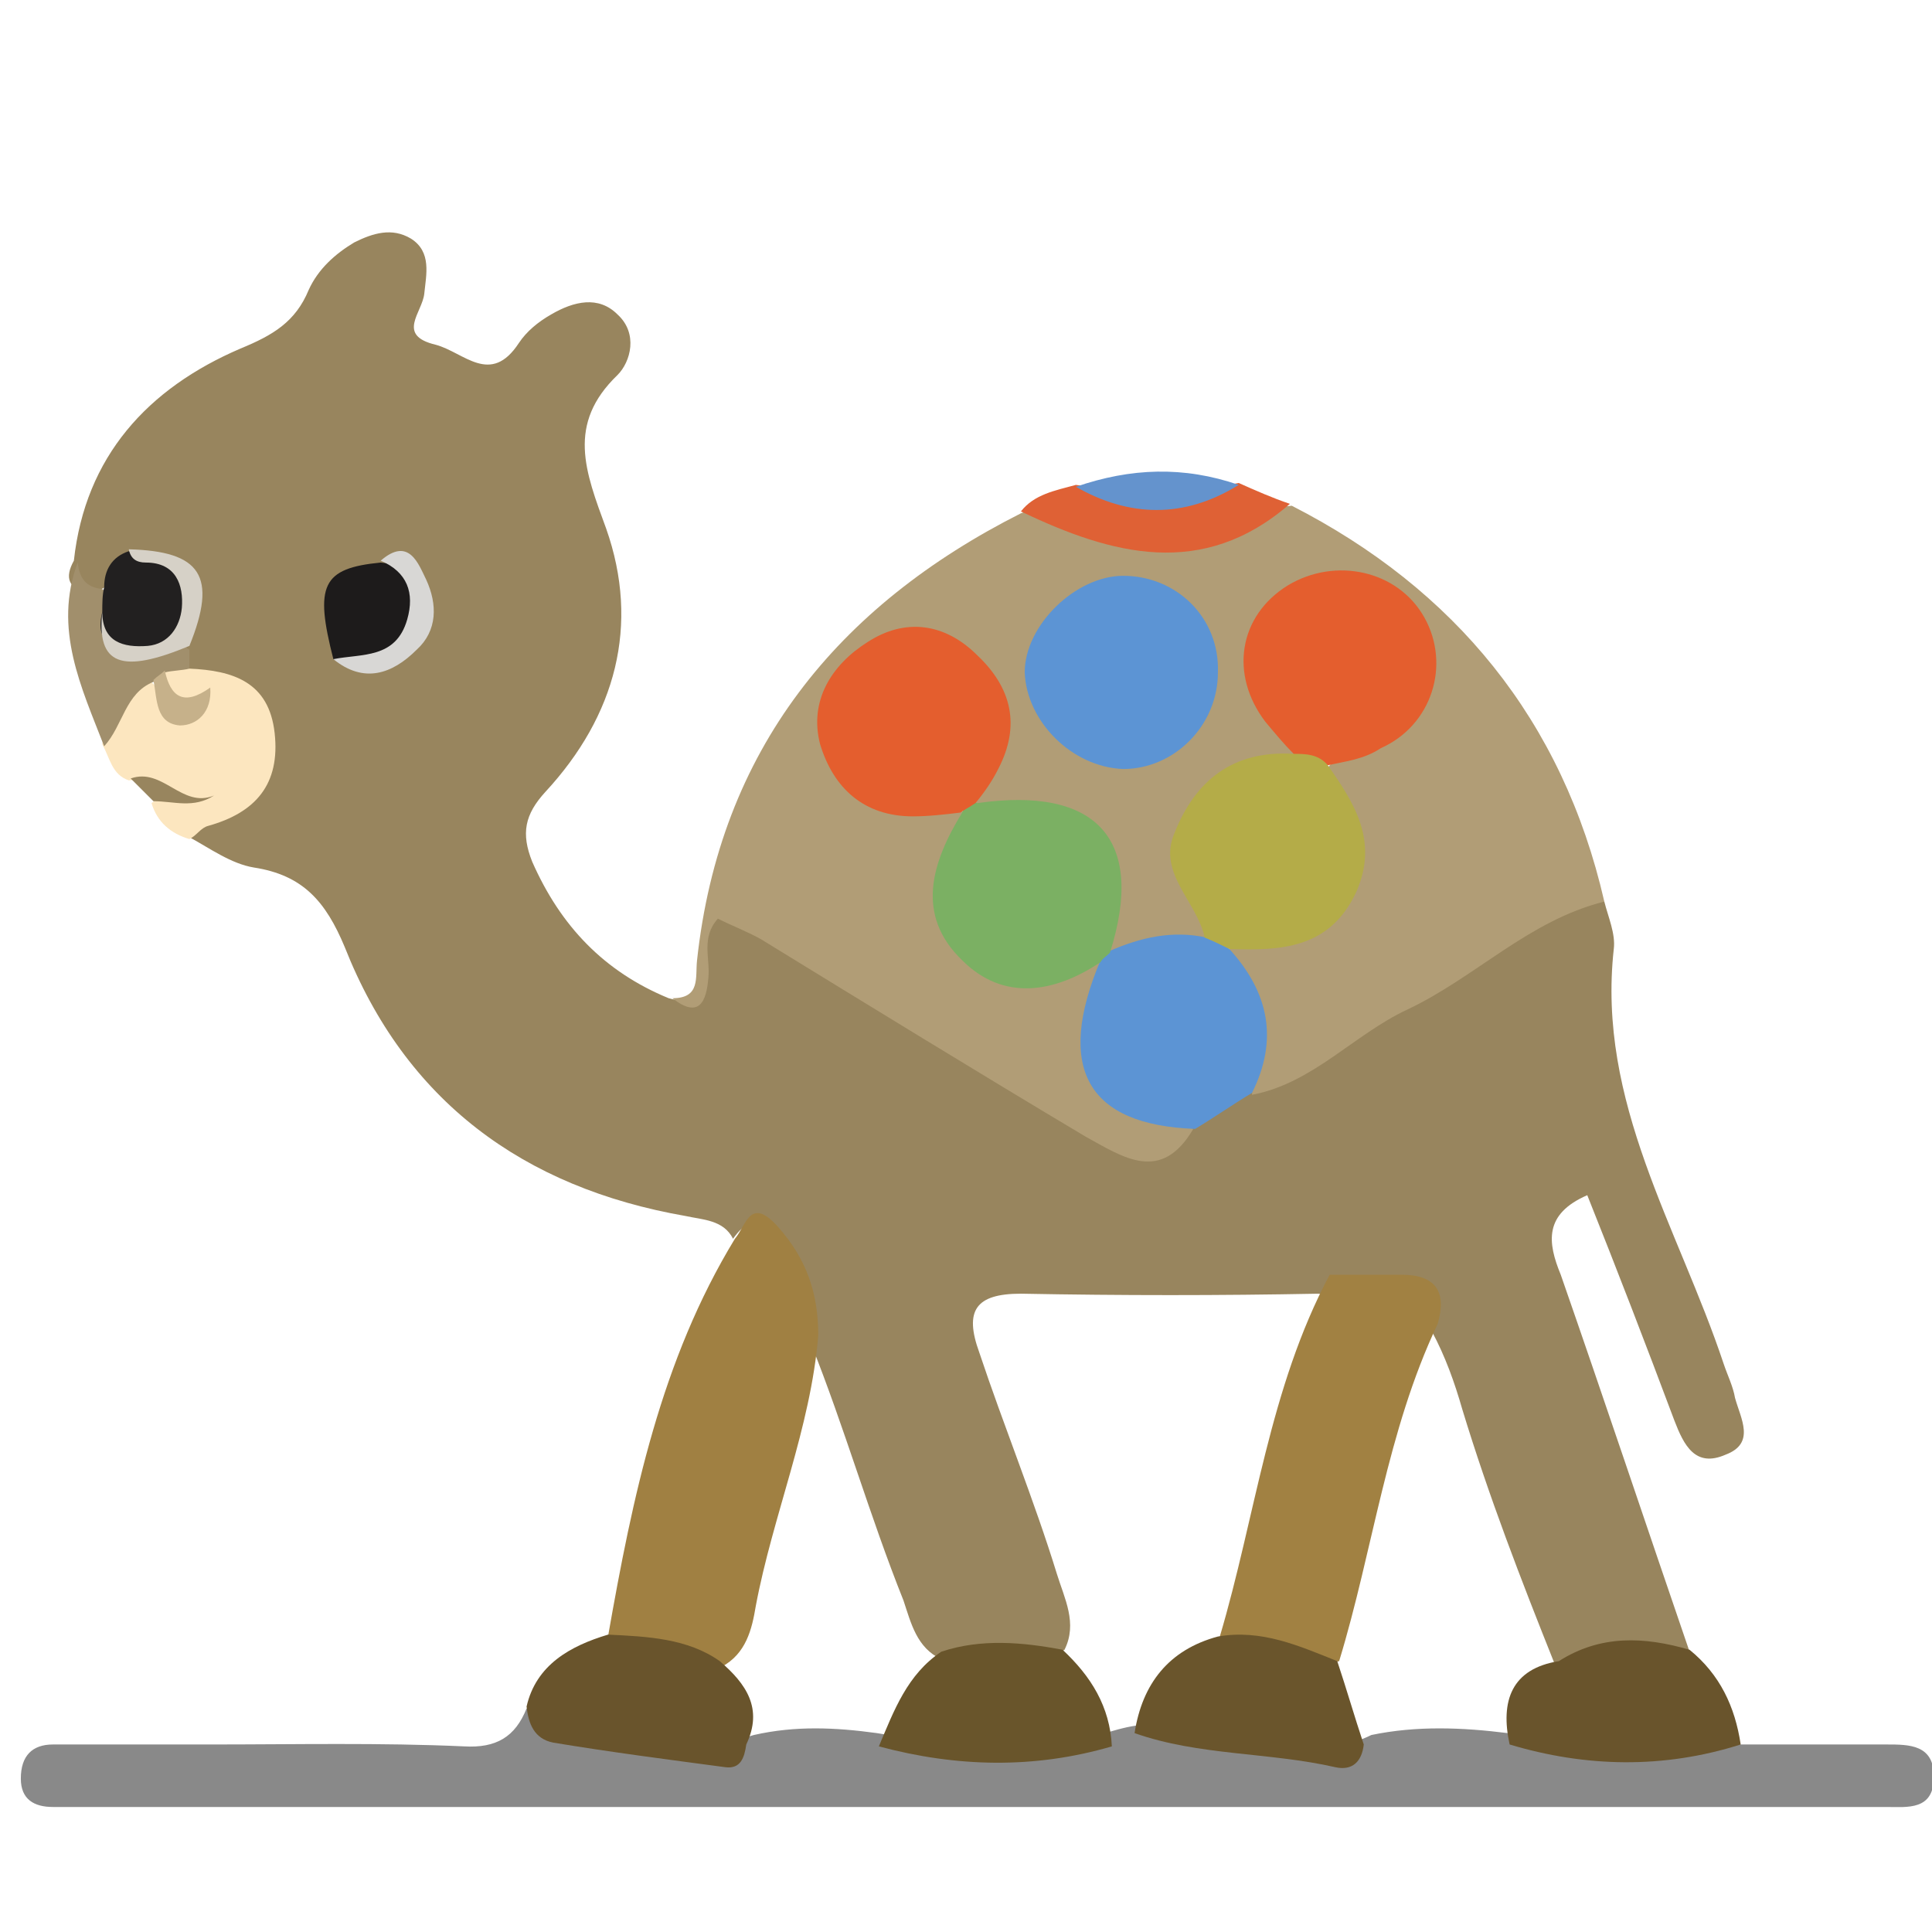 <?xml version="1.0" encoding="utf-8"?>
<!-- Generator: Adobe Illustrator 24.0.2, SVG Export Plug-In . SVG Version: 6.00 Build 0)  -->
<svg version="1.1" id="Layer_1" xmlns="http://www.w3.org/2000/svg" xmlns:xlink="http://www.w3.org/1999/xlink" x="0px" y="0px"
	 viewBox="0 0 102 102" style="enable-background:new 0 0 102 102;" xml:space="preserve">
<style type="text/css">
	.st0{fill:#98855E;}
	.st1{fill:#B19D76;}
	.st2{fill:#898989;}
	.st3{fill:#A08042;}
	.st4{fill:#69542C;}
	.st5{fill:#FCE6BF;}
	.st6{fill:#DF6135;}
	.st7{fill:#A18F6C;}
	.st8{fill:#6493CD;}
	.st9{fill:#A18142;}
	.st10{fill:#5C94D4;}
	.st11{fill:#69552B;}
	.st12{fill:#1D1B1B;}
	.st13{fill:#222020;}
	.st14{fill:#D6D1C7;}
	.st15{fill:#D8D7D5;}
	.st16{fill:#B4AC48;}
	.st17{fill:#7BB063;}
	.st18{fill:#E45E2E;}
	.st19{fill:#6A552C;}
	.st20{fill:#C6B18A;}
</style>
<g>
	<path class="st0" d="M84.7,47.6c0.2,0.8,0.6,1.7,0.5,2.5c-0.9,8.1,3.4,14.7,5.8,21.9c0.2,0.6,0.5,1.2,0.6,1.8
		c0.3,1.1,1.1,2.4-0.5,3c-1.6,0.7-2.2-0.5-2.7-1.8c-1.5-4-3-7.9-4.6-11.9c-2.3,1-2.1,2.5-1.4,4.2c2.3,6.6,4.5,13.2,6.8,19.9
		c-2.3,0.7-4.7,0.7-7.1,0.7c-1.8-4.5-3.5-8.9-4.9-13.5c-0.4-1.4-0.9-2.8-1.6-4.1c-1.1-3.3-3.9-1.7-6-2c-5.2,0.1-10.4,0.1-15.7,0
		c-2.4,0-3,0.9-2.2,3.1c1.3,3.9,2.9,7.8,4.1,11.7c0.4,1.3,1.1,2.6,0.4,4c-2.1,1.2-4.3,0.4-6.5,0.5c-1.3-0.6-1.6-1.9-2-3.1
		c-1.8-4.5-3.1-9.1-4.9-13.6c-0.5-1.7-0.7-3.5-1.9-4.9c-0.6-0.7-0.9-2.4-2.2-0.6c-0.5-1-1.6-1-2.5-1.2c-8.6-1.5-14.8-6.1-18-14.2
		c-1-2.4-2.2-3.8-4.8-4.2c-1.2-0.2-2.3-1-3.4-1.6c-0.2-1.2,0.7-1.4,1.4-1.7c1.5-0.8,2.1-2,2-3.6c-0.1-1.8-1.3-2.5-2.9-2.9
		c-0.3-0.1-0.6-0.3-0.8-0.4c-0.3-0.4-0.4-0.8-0.5-1.3c0-1.8,1.4-4.3-2.2-4.3c-0.8,0.3-1.3,1.2-2.3,1.3c-1.1-0.2-1.3-0.8-0.8-1.7
		c0.6-5.5,3.9-9.1,8.8-11.2c1.7-0.7,2.9-1.4,3.6-3.1c0.5-1.1,1.4-1.9,2.4-2.5c1-0.5,2-0.8,3-0.2c1.1,0.7,0.8,1.9,0.7,2.9
		c-0.1,1-1.5,2.2,0.6,2.7c1.5,0.4,2.9,2.2,4.4-0.1c0.4-0.6,1-1.1,1.7-1.5c1.2-0.7,2.5-1,3.5,0c1.1,1,0.7,2.5,0,3.2
		c-2.7,2.6-1.7,5.1-0.6,8.1c1.8,5.1,0.5,9.9-3.2,13.9c-1.1,1.2-1.3,2.2-0.7,3.7c1.5,3.4,3.8,5.8,7.2,7.2c2.2,0.6,1.5-1.1,1.6-2
		c0.2-3.1,0.6-3.4,3.3-1.8c5.8,3.4,11.5,6.8,17.3,10.3c1.6,1,3.2,1.9,4.8,0c1.1-0.9,2.4-1.5,3.6-2.1c5.1-2.7,9.9-5.9,14.9-8.8
		C82.1,47.6,83.2,46.4,84.7,47.6z"/>
	<path class="st1" d="M84.7,47.6c-4,1-6.8,4-10.4,5.7c-2.8,1.3-5,3.9-8.2,4.5c0.1-2.6-0.5-5.2-1.2-7.7c0.5-0.5,1.1-0.6,1.7-0.7
		c4.5-1.1,5.4-2.9,3.7-7.2c-0.2-0.5-0.4-1-0.3-1.5c0.7-1.2,2.1-1.3,3.1-2.1c2-1.6,2.4-3.8,1.1-5.6c-1.3-1.8-3.8-2.2-5.7-1.1
		c-1.9,1.2-2.3,3.1-1.3,5.3c0.4,0.9,1.5,1.6,1.1,2.9c-0.6,0.6-1.5,0.7-2.3,1c-2.9,1.4-3.6,3.1-2.6,6.1c0.3,0.9,1,1.7,0.1,2.6
		c-1.5,0.6-3.1,0.9-4.7,0.6c-0.7-0.5-0.5-1.3-0.5-2c0-4.1-1.1-5.2-5.2-5.4c-0.5,0-1,0-1.5-0.3c-0.7-1.2,0.3-2,0.6-2.9
		c0.7-2.4-0.5-4.8-2.9-5.5c-2-0.6-4.3,0.8-5,2.9c-0.7,2.2,0.7,4.3,3.2,4.9c1.1,0.3,2.4,0,3.4,0.8c0.4,0.8,0,1.4-0.3,2.1
		c-1.4,4.3,0.9,6.8,5.3,5.9c0.7-0.1,1.4-0.6,2.1-0.2c0.1,0.2,0.3,0.4,0.2,0.6c-1.8,4.7,0.8,6.9,4.8,8.3c-1.7,2.9-3.7,1.5-5.7,0.4
		c-5.7-3.4-11.4-6.9-17.1-10.4c-0.7-0.4-1.5-0.7-2.3-1.1c-0.9,1-0.4,2.1-0.5,3.1c-0.1,1.3-0.5,2.2-1.9,1.1c1.5,0,1.2-1.1,1.3-2
		C38,39.6,44.2,32,53.9,27.1c1-0.4,2.2-0.4,3.1,0.2c2.9,1.8,5.8,1.5,8.7-0.1c0.8-0.4,1.6-0.4,2.5-0.5C76.8,31.1,82.5,38,84.7,47.6z"
		/>
	<path class="st2" d="M91.9,92.1c2.6,0,5.1,0,7.7,0c1.2,0,2.5,0,2.5,1.7c0,1.8-1.4,1.6-2.5,1.6c-12.9,0-25.8,0-38.7,0
		c-18.6,0-37.3,0-55.9,0c-0.7,0-1.5,0-2.2,0c-1,0-1.7-0.4-1.7-1.5c0-1.2,0.6-1.8,1.7-1.8c2.8,0,5.5,0,8.3,0c4.5,0,9-0.1,13.4,0.1
		c1.7,0.1,2.7-0.5,3.3-2c3.9,1.7,7.8,2.7,12,1.4c2.2-0.5,4.3-0.4,6.5-0.1c3.9,0.7,7.8,0.5,11.7,0.1c0.7-0.2,1.3-0.4,2-0.5
		c2.9,0,5.8,0.9,8.7,1.1c1.3,0.1,2.5,0,3.7-0.6c2.4-0.5,4.8-0.4,7.2-0.1C83.7,92.4,87.8,91.4,91.9,92.1z"/>
	<path class="st3" d="M38.8,65.4c0.6-0.7,0.8-2.3,2.3-0.6c1.5,1.7,2.1,3.5,2.1,5.7c-0.4,4.9-2.4,9.5-3.3,14.3
		c-0.2,1.2-0.5,2.5-1.8,3.2c-2.1-0.2-4.2-0.2-6-1.6C33.4,79,34.9,71.8,38.8,65.4z"/>
	<path class="st4" d="M32.1,86.3c2.1,0.1,4.2,0.2,5.9,1.4c1.4,1.2,2.3,2.5,1.4,4.4c-0.1,0.7-0.3,1.3-1.1,1.2c-3-0.4-6.1-0.8-9.1-1.3
		c-1-0.2-1.3-1-1.4-1.9C28.3,87.9,30.1,86.9,32.1,86.3z"/>
	<path class="st4" d="M91.9,92.1c-4.1,1.3-8.2,1.2-12.2,0c-0.5-2.3,0.1-4,2.6-4.4c2.2-1.4,4.5-1.3,6.9-0.6
		C90.8,88.4,91.6,90.1,91.9,92.1z"/>
	<path class="st5" d="M10,35.3c2.3,0.1,4.2,0.7,4.5,3.4c0.3,2.7-1,4.2-3.5,4.9c-0.4,0.1-0.6,0.5-1,0.7c-1-0.3-1.7-0.9-2-1.9
		c0.6-0.5,1.4,0.1,2-0.3c-1.3,0.7-2-1.1-3.2-0.9c-0.9-0.3-1-1.2-1.4-1.9c0.2-1.6,0.3-3.2,2.4-3.4c0.8,0.4,0.7,1.5,1.6,1.8
		c-0.5-0.7-1.4-1.3-0.8-2.4C9.1,35,9.6,35,10,35.3z"/>
	<path class="st6" d="M68.1,26.6c-4.6,4-9.4,2.7-14.2,0.4c0.7-0.9,1.8-1.1,2.9-1.4c2.9,0.4,5.8,0.4,8.6-0.1
		C66.3,25.9,67.2,26.3,68.1,26.6z"/>
	<path class="st7" d="M10,35.3c-0.4,0.1-0.9,0.1-1.3,0.2c-0.1,0.3-0.3,0.4-0.6,0.5c-1.5,0.6-1.6,2.3-2.6,3.4
		c-1.2-3.1-2.7-6.2-1.4-9.7c0.1,0.8,0.4,1.3,1.3,1.4c0.4,0.3,0.5,0.7,0.5,1.2c-0.1,1.2,0.3,1.8,1.6,1.8c0.8,0,1.7-0.4,2.5,0.2
		C10,34.5,10,34.9,10,35.3z"/>
	<path class="st8" d="M65.4,25.6c-2.9,1.8-5.8,1.7-8.6,0.1C59.7,24.7,62.5,24.6,65.4,25.6z"/>
	<path class="st0" d="M6.9,41.1c1.7-0.6,2.7,1.6,4.4,0.9c-1.1,0.7-2.1,0.3-3.2,0.3C7.7,41.9,7.3,41.5,6.9,41.1z"/>
	<path class="st9" d="M75.9,69.9c-2.7,5.7-3.4,11.9-5.2,17.8c-2.3,0.6-4.3-0.3-6.3-1.3c1.9-6.4,2.6-13.1,5.8-19.1c1.3,0,2.5,0,3.8,0
		C75.8,67.3,76.4,68.2,75.9,69.9z"/>
	<path class="st10" d="M64.9,50.1c2.1,2.3,2.6,4.8,1.2,7.6c-1,0.6-2,1.3-3,1.9c-5.7-0.2-7.4-3.2-5-8.9c0.1-0.3,0.3-0.4,0.5-0.5
		c1.6-0.7,3.3-1.1,5.1-0.7C64.2,49.5,64.6,49.6,64.9,50.1z"/>
	<path class="st11" d="M46.4,92.2c0.8-1.9,1.5-3.8,3.3-5c2.1-0.7,4.3-0.5,6.4-0.1c1.5,1.4,2.5,3,2.6,5.1
		C54.6,93.4,50.5,93.3,46.4,92.2z"/>
	<path class="st12" d="M17.6,34.8c-1-3.9-0.6-4.8,2.5-5.1c2.1,0.2,2.4,1.7,1.9,3.2C21.3,34.8,19.7,35.5,17.6,34.8z"/>
	<path class="st13" d="M5.4,32.3c0-0.4,0-0.9,0.1-1.3c0-0.9,0.4-1.6,1.3-1.9c0.8,0.6,1.9,0.1,2.6,1c0.7,0.9,1,1.8,0.5,2.9
		c-0.5,1.1-1.3,1.6-2.5,1.5C5.9,34.3,5,33.9,5.4,32.3z"/>
	<path class="st14" d="M5.4,32.3c0,1.6,1.1,1.9,2.4,1.8c1.1-0.1,1.7-1,1.8-2c0.1-1.2-0.3-2.4-1.9-2.4c-0.5,0-0.8-0.2-0.9-0.7
		c3.8,0.1,4.7,1.4,3.2,5.1C6.4,35.6,5.1,35.1,5.4,32.3z"/>
	<path class="st15" d="M17.6,34.8c1.5-0.3,3.3,0,3.9-2.1c0.4-1.4,0-2.5-1.4-3.1c1.5-1.3,2,0.2,2.4,1c0.6,1.3,0.6,2.7-0.5,3.7
		C20.7,35.6,19.2,36.1,17.6,34.8z"/>
	<path class="st16" d="M64.9,50.1c-0.4-0.2-0.8-0.4-1.3-0.6c-0.4-1.9-2.5-3.4-1.6-5.5c1.1-2.8,3.1-4.4,6.3-4.2
		c0.8-0.5,1.6-0.7,1.8,0.6c1.4,2,2.7,4,1.5,6.7C70.2,50.1,67.6,50.2,64.9,50.1z"/>
	<path class="st17" d="M58.6,50.3c-0.2,0.2-0.4,0.3-0.5,0.5c-2.4,1.6-5.1,2.1-7.3-0.1c-2.5-2.4-1.6-5.2,0-7.8
		c0.1-0.5,0.2-0.7,0.8-0.5C57.9,41.5,60.5,44.3,58.6,50.3z"/>
	<path class="st10" d="M64.3,35.5c0,2.8-2.3,5.1-5,5.1c-2.7-0.1-5.1-2.5-5.2-5.1c0-2.5,2.7-5.1,5.2-5.1
		C62.1,30.4,64.4,32.6,64.3,35.5z"/>
	<path class="st18" d="M51.5,42.4c-0.3,0.2-0.5,0.3-0.8,0.5c-0.8,0.1-1.7,0.2-2.5,0.2c-2.6,0-4.2-1.5-4.9-3.8
		c-0.6-2.3,0.6-4.2,2.5-5.4c2-1.3,4.1-1,5.8,0.7c1.8,1.7,2.3,3.7,1.1,6C52.4,41.2,52,41.8,51.5,42.4z"/>
	<path class="st18" d="M70.1,40.4c-0.5-0.6-1.2-0.6-1.8-0.6c-0.5-0.5-1-1.1-1.5-1.7c-1.9-2.5-1.4-5.6,1.2-7.2
		c2.5-1.5,5.8-0.8,7.2,1.7c1.4,2.5,0.4,5.7-2.3,6.9C72,40.1,71,40.2,70.1,40.4z"/>
	<path class="st19" d="M64.3,86.4c2.3-0.4,4.3,0.5,6.3,1.3c0.5,1.5,0.9,2.9,1.4,4.4c-0.1,0.9-0.6,1.4-1.5,1.2
		c-3.5-0.8-7.2-0.6-10.6-1.8C60.3,88.9,61.7,87.1,64.3,86.4z"/>
	<path class="st20" d="M8.1,35.9c0.2-0.2,0.4-0.3,0.6-0.5c0.3,1.4,1,1.9,2.4,0.9c0.1,1.3-0.7,2-1.6,2C8.2,38.2,8.3,36.9,8.1,35.9z"
		/>
</g>
</svg>
